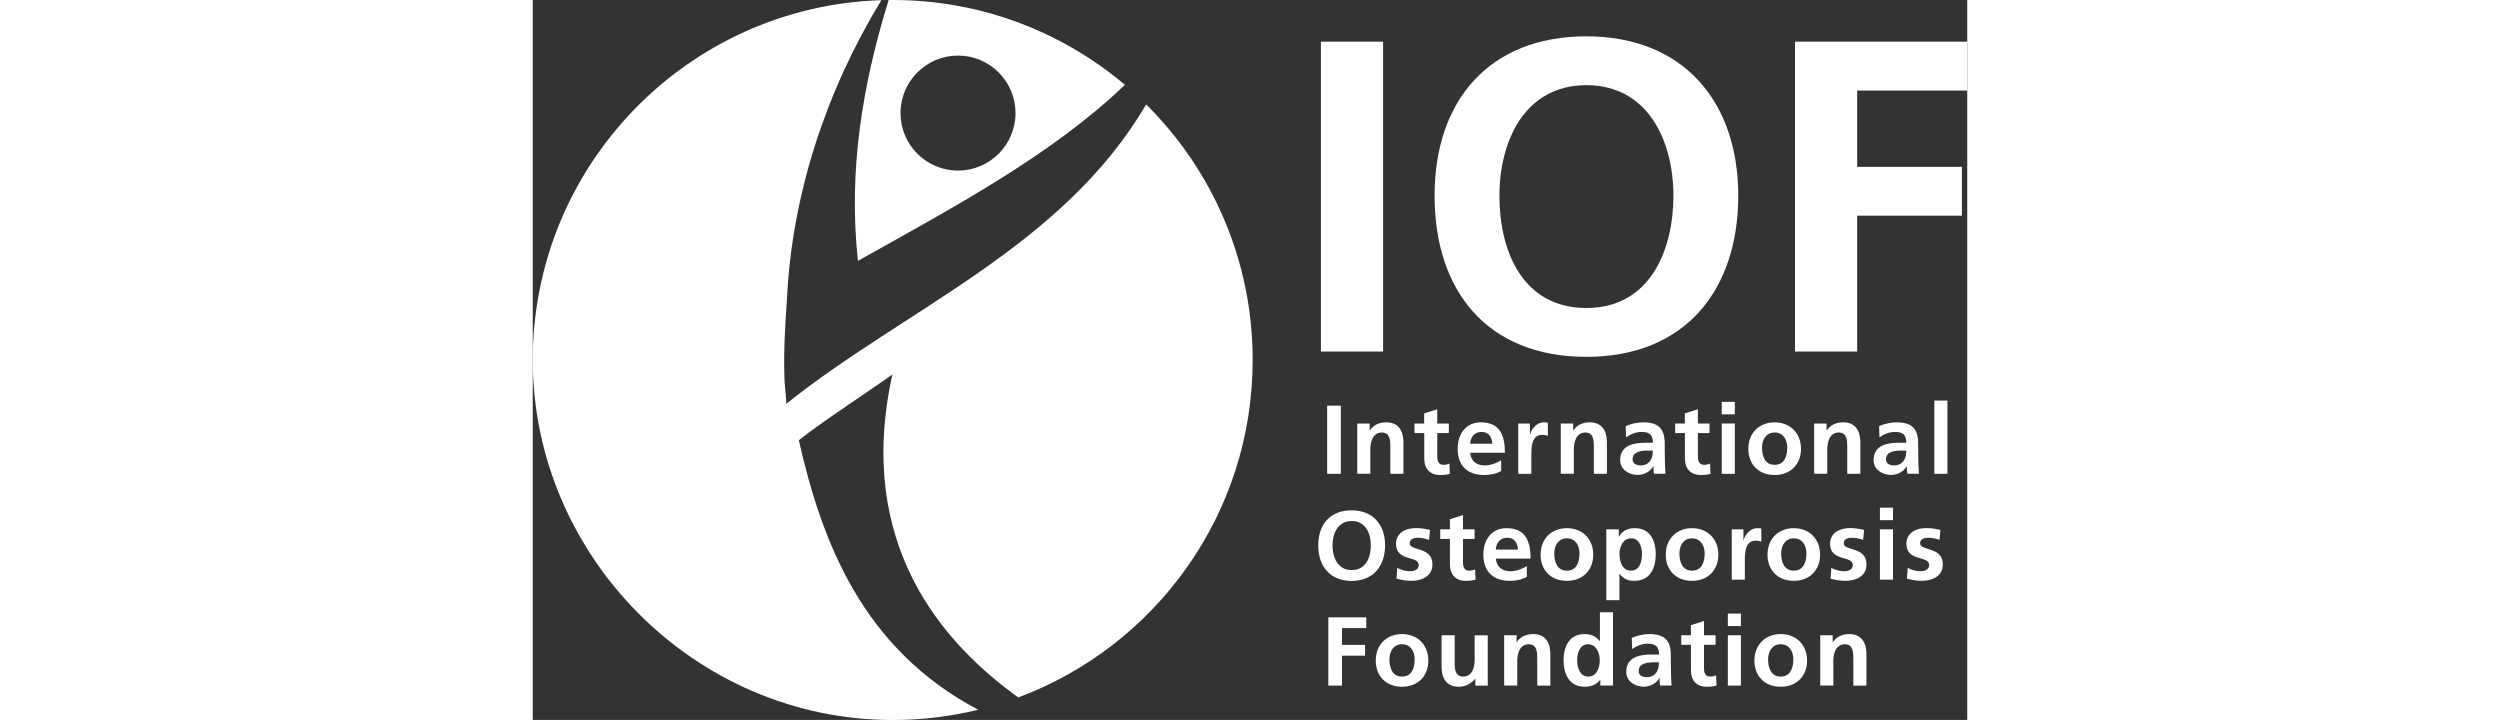<?xml version="1.0" encoding="UTF-8"?>
<svg id="Calque_1" data-name="Calque 1" xmlns="http://www.w3.org/2000/svg" viewBox="0 0 172.14 86.39" width="300">
  <rect x="0" y="0" width="172.14" height="86.39" fill="#333333" stroke="none"/>
  <defs>
    <style>
      .cls-1 {
        fill: #fff;
      }
    </style>
  </defs>
  <g>
    <path class="cls-1" d="m30.49,36.17C31.05,23.41,35.2,10.92,41.83.02,18.61.75,0,19.8,0,43.2s19.34,43.2,43.2,43.2c3.53,0,6.96-.43,10.25-1.23-13.86-7.33-18.74-20.06-21.52-32.34,2.6-2.1,8.45-5.9,11.23-7.9-4.51,20.35,6.02,32.23,15.1,38.76,16.43-6.12,28.13-21.94,28.13-40.49,0-11.99-4.89-22.84-12.78-30.67-10.06,17.15-28.92,24.51-43.19,35.93-.03-1.68-.25-1.65-.25-5.02s.32-7.26.32-7.26"/>
    <path class="cls-1" d="m43.2,0c-.16,0-.32,0-.49,0-3.16,10.21-4.86,20.53-3.69,31.3,11.27-6.31,23.18-12.63,32.04-21.12C63.53,3.83,53.81,0,43.2,0Zm7.83,20.47c-3.81,0-6.9-3.09-6.9-6.9s3.09-6.9,6.9-6.9,6.9,3.09,6.9,6.9-3.09,6.9-6.9,6.9Z"/>
  </g>
  <g>
    <path class="cls-1" d="m151.47,42.18h7.46v-16.3h12.57v-5.86h-12.57v-9.16h13.21v-5.86h-20.67v37.18Zm-35.47-18.7c0-6.55,3.04-13.26,10.44-13.26s10.44,6.71,10.44,13.26-2.82,13.48-10.44,13.48-10.44-6.76-10.44-13.48Zm-7.78,0c0,11.4,6.29,19.34,18.22,19.34s18.22-8.1,18.22-19.34-6.55-19.12-18.22-19.12-18.22,7.72-18.22,19.12Zm-13.64,18.7h7.46V5h-7.46v37.18Z"/>
    <path class="cls-1" d="m98.94,50.82h1.49v.82h.02c.49-.69,1.16-.96,1.98-.96,1.43,0,2.05,1.01,2.05,2.37v3.81h-1.57v-3.22c0-.74-.01-1.74-1.02-1.74-1.14,0-1.38,1.23-1.38,2v2.95h-1.57v-6.04Z"/>
    <rect class="cls-1" x="95.33" y="48.68" width="1.64" height="8.18"/>
    <path class="cls-1" d="m106.97,51.97h-1.16v-1.15h1.16v-1.21l1.57-.5v1.71h1.39v1.15h-1.39v2.81c0,.52.14,1,.74,1,.28,0,.55-.06.72-.16l.05,1.24c-.33.09-.69.14-1.16.14-1.23,0-1.91-.76-1.91-1.96v-3.07Z"/>
    <path class="cls-1" d="m116.21,56.52c-.57.32-1.23.48-2.07.48-1.99,0-3.15-1.15-3.15-3.13,0-1.75.93-3.19,2.8-3.19,2.24,0,2.87,1.54,2.87,3.65h-4.17c.07.97.75,1.52,1.72,1.52.76,0,1.42-.28,2-.61v1.28Zm-1.06-3.27c-.05-.76-.4-1.42-1.28-1.42s-1.32.61-1.39,1.42h2.67Z"/>
    <path class="cls-1" d="m118.27,50.82h1.39v1.37h.02c.07-.56.71-1.51,1.65-1.51.15,0,.32,0,.48.05v1.58c-.14-.08-.42-.13-.7-.13-1.28,0-1.28,1.59-1.28,2.46v2.22h-1.57v-6.04Z"/>
    <path class="cls-1" d="m123.36,50.82h1.49v.82h.02c.49-.69,1.16-.96,1.98-.96,1.43,0,2.05,1.01,2.05,2.37v3.81h-1.57v-3.22c0-.74-.01-1.74-1.02-1.74-1.14,0-1.38,1.23-1.38,2v2.95h-1.57v-6.04Z"/>
    <path class="cls-1" d="m131.14,51.14c.61-.28,1.43-.46,2.1-.46,1.84,0,2.6.76,2.6,2.54v.77c0,.61.01,1.07.02,1.51.01.46.04.88.07,1.35h-1.38c-.06-.32-.06-.71-.07-.9h-.02c-.36.67-1.15,1.04-1.86,1.04-1.07,0-2.11-.64-2.11-1.79,0-.9.43-1.43,1.03-1.72.6-.29,1.37-.35,2.03-.35h.87c0-.97-.43-1.3-1.36-1.3-.67,0-1.34.26-1.86.66l-.05-1.35Zm1.84,4.71c.48,0,.86-.21,1.1-.54.26-.34.33-.77.33-1.24h-.68c-.7,0-1.75.12-1.75,1.04,0,.51.43.74,1,.74"/>
    <path class="cls-1" d="m138.25,51.97h-1.16v-1.15h1.16v-1.21l1.57-.5v1.71h1.39v1.15h-1.39v2.81c0,.52.14,1,.74,1,.28,0,.55-.06.72-.16l.05,1.24c-.33.09-.69.14-1.16.14-1.23,0-1.91-.76-1.91-1.96v-3.07Z"/>
    <path class="cls-1" d="m142.68,48.22h1.57v1.5h-1.57v-1.5Zm0,2.6h1.57v6.04h-1.57v-6.04Z"/>
    <path class="cls-1" d="m149.02,50.68c1.79,0,3.17,1.21,3.17,3.2,0,1.73-1.16,3.12-3.17,3.12s-3.15-1.38-3.15-3.12c0-1.99,1.37-3.2,3.15-3.2m0,5.1c1.21,0,1.52-1.08,1.52-2.09,0-.93-.49-1.79-1.52-1.79s-1.51.89-1.51,1.79c0,1,.32,2.09,1.51,2.09"/>
    <path class="cls-1" d="m153.77,50.82h1.49v.82h.02c.49-.69,1.16-.96,1.98-.96,1.43,0,2.05,1.01,2.05,2.37v3.81h-1.57v-3.22c0-.74-.01-1.74-1.02-1.74-1.14,0-1.38,1.23-1.38,2v2.95h-1.57v-6.04Z"/>
    <path class="cls-1" d="m161.55,51.14c.61-.28,1.43-.46,2.1-.46,1.84,0,2.6.76,2.6,2.54v.77c0,.61.01,1.07.02,1.51.01.46.04.88.07,1.35h-1.38c-.06-.32-.06-.71-.07-.9h-.02c-.36.67-1.15,1.04-1.86,1.04-1.07,0-2.11-.64-2.11-1.79,0-.9.43-1.43,1.03-1.72.6-.29,1.37-.35,2.03-.35h.87c0-.97-.43-1.3-1.36-1.3-.67,0-1.34.26-1.86.66l-.05-1.35Zm1.84,4.71c.48,0,.86-.21,1.1-.54.26-.34.33-.77.33-1.24h-.68c-.7,0-1.75.12-1.75,1.04,0,.51.43.74,1,.74"/>
    <rect class="cls-1" x="168.19" y="48.07" width="1.57" height="8.79"/>
    <path class="cls-1" d="m98.27,61.24c2.57,0,4.01,1.73,4.01,4.21s-1.42,4.26-4.01,4.26-4.01-1.75-4.01-4.26,1.41-4.21,4.01-4.21m0,7.17c1.68,0,2.3-1.49,2.3-2.97s-.67-2.92-2.3-2.92-2.3,1.48-2.3,2.92.62,2.97,2.3,2.97"/>
    <path class="cls-1" d="m107.57,64.79c-.48-.16-.83-.26-1.41-.26-.42,0-.93.15-.93.67,0,.96,2.73.35,2.73,2.53,0,1.41-1.25,1.97-2.53,1.97-.6,0-1.21-.11-1.78-.26l.09-1.29c.49.25,1.01.4,1.55.4.4,0,1.03-.15,1.03-.74,0-1.18-2.73-.37-2.73-2.56,0-1.3,1.14-1.88,2.37-1.88.74,0,1.22.12,1.71.22l-.11,1.18Z"/>
    <path class="cls-1" d="m110.06,64.67h-1.16v-1.15h1.16v-1.21l1.57-.5v1.71h1.39v1.15h-1.39v2.81c0,.52.14,1,.74,1,.28,0,.55-.06.71-.16l.05,1.24c-.33.09-.69.14-1.16.14-1.23,0-1.91-.76-1.91-1.96v-3.07Z"/>
    <path class="cls-1" d="m119.29,69.22c-.57.32-1.23.48-2.07.48-1.99,0-3.15-1.15-3.15-3.13,0-1.75.93-3.19,2.8-3.19,2.24,0,2.87,1.54,2.87,3.65h-4.17c.07.97.75,1.52,1.72,1.52.76,0,1.42-.28,2-.61v1.28Zm-1.06-3.27c-.05-.76-.4-1.42-1.28-1.42s-1.33.61-1.39,1.42h2.67Z"/>
    <path class="cls-1" d="m124.09,63.38c1.79,0,3.17,1.21,3.17,3.2,0,1.73-1.16,3.12-3.17,3.12s-3.15-1.38-3.15-3.12c0-1.99,1.37-3.2,3.15-3.2m0,5.1c1.21,0,1.52-1.08,1.52-2.09,0-.93-.49-1.79-1.52-1.79s-1.51.89-1.51,1.79c0,1,.32,2.09,1.51,2.09"/>
    <path class="cls-1" d="m128.83,63.52h1.5v.86h.02c.35-.59.95-1,1.88-1,1.85,0,2.53,1.48,2.53,3.14s-.68,3.18-2.57,3.18c-.67,0-1.22-.16-1.77-.83h-.02v3.15h-1.57v-8.5Zm1.58,3c0,.86.34,1.96,1.38,1.96s1.32-1.12,1.32-1.96-.28-1.92-1.3-1.92-1.41,1.08-1.41,1.92"/>
    <path class="cls-1" d="m139.11,63.38c1.79,0,3.16,1.21,3.16,3.2,0,1.73-1.16,3.12-3.16,3.12s-3.15-1.38-3.15-3.12c0-1.99,1.37-3.2,3.15-3.2m0,5.1c1.21,0,1.52-1.08,1.52-2.09,0-.93-.49-1.79-1.52-1.79s-1.51.89-1.51,1.79c0,1,.32,2.09,1.51,2.09"/>
    <path class="cls-1" d="m143.89,63.52h1.39v1.37h.02c.07-.56.71-1.51,1.65-1.51.15,0,.32,0,.48.05v1.58c-.14-.08-.42-.13-.7-.13-1.28,0-1.28,1.59-1.28,2.46v2.22h-1.57v-6.04Z"/>
    <path class="cls-1" d="m151.32,63.38c1.79,0,3.16,1.21,3.16,3.2,0,1.73-1.16,3.12-3.16,3.12s-3.15-1.38-3.15-3.12c0-1.99,1.37-3.2,3.15-3.2m0,5.1c1.21,0,1.52-1.08,1.52-2.09,0-.93-.49-1.79-1.52-1.79s-1.51.89-1.51,1.79c0,1,.32,2.09,1.51,2.09"/>
    <path class="cls-1" d="m159.66,64.79c-.48-.16-.83-.26-1.41-.26-.42,0-.93.15-.93.67,0,.96,2.73.35,2.73,2.53,0,1.41-1.25,1.97-2.53,1.97-.6,0-1.21-.11-1.78-.26l.09-1.29c.49.25,1.01.4,1.55.4.4,0,1.03-.15,1.03-.74,0-1.18-2.73-.37-2.73-2.56,0-1.3,1.14-1.88,2.37-1.88.74,0,1.22.12,1.71.22l-.11,1.18Z"/>
    <path class="cls-1" d="m161.66,60.92h1.57v1.5h-1.57v-1.5Zm0,2.6h1.57v6.04h-1.57v-6.04Z"/>
    <path class="cls-1" d="m168.82,64.79c-.48-.16-.83-.26-1.41-.26-.42,0-.93.15-.93.67,0,.96,2.73.35,2.73,2.53,0,1.41-1.25,1.97-2.53,1.97-.6,0-1.21-.11-1.78-.26l.09-1.29c.49.25,1.01.4,1.55.4.4,0,1.03-.15,1.03-.74,0-1.18-2.73-.37-2.73-2.56,0-1.3,1.14-1.88,2.37-1.88.74,0,1.22.12,1.71.22l-.11,1.18Z"/>
    <polygon class="cls-1" points="95.47 74.08 100.02 74.08 100.02 75.37 97.11 75.37 97.11 77.39 99.88 77.39 99.88 78.68 97.11 78.68 97.11 82.27 95.47 82.27 95.47 74.08"/>
    <path class="cls-1" d="m104.31,76.09c1.79,0,3.16,1.21,3.16,3.2,0,1.73-1.16,3.12-3.16,3.12s-3.15-1.38-3.15-3.12c0-1.99,1.37-3.2,3.15-3.2m0,5.1c1.21,0,1.52-1.08,1.52-2.09,0-.93-.49-1.79-1.52-1.79s-1.51.89-1.51,1.79c0,1,.32,2.09,1.51,2.09"/>
    <path class="cls-1" d="m114.6,82.27h-1.49v-.82h-.02c-.48.59-1.16.96-1.98.96-1.43,0-2.05-1.01-2.05-2.37v-3.81h1.57v3.22c0,.74.01,1.74,1.02,1.74,1.14,0,1.38-1.23,1.38-2v-2.95h1.57v6.04Z"/>
    <path class="cls-1" d="m116.57,76.23h1.49v.82h.02c.49-.69,1.16-.96,1.98-.96,1.43,0,2.05,1.01,2.05,2.37v3.81h-1.57v-3.22c0-.74-.01-1.74-1.02-1.74-1.14,0-1.38,1.23-1.38,2v2.95h-1.57v-6.04Z"/>
    <path class="cls-1" d="m128.1,81.59h-.02c-.47.59-1.11.82-1.85.82-1.85,0-2.53-1.52-2.53-3.18s.68-3.14,2.53-3.14c.79,0,1.34.27,1.81.84h.02v-3.46h1.57v8.79h-1.52v-.68Zm-1.44-.4c1.04,0,1.38-1.1,1.38-1.96s-.4-1.92-1.41-1.92-1.3,1.11-1.3,1.92.29,1.96,1.32,1.96"/>
    <path class="cls-1" d="m131.87,76.55c.61-.28,1.43-.46,2.1-.46,1.84,0,2.6.76,2.6,2.54v.77c0,.61.01,1.07.02,1.51.01.46.04.88.07,1.35h-1.38c-.06-.32-.06-.72-.07-.9h-.02c-.36.67-1.15,1.04-1.86,1.04-1.07,0-2.11-.64-2.11-1.79,0-.9.43-1.43,1.03-1.72.6-.29,1.37-.35,2.03-.35h.87c0-.97-.43-1.3-1.36-1.3-.67,0-1.34.26-1.86.66l-.05-1.35Zm1.84,4.71c.48,0,.86-.21,1.1-.54.26-.34.33-.77.33-1.24h-.68c-.7,0-1.75.12-1.75,1.04,0,.52.43.74,1,.74"/>
    <path class="cls-1" d="m138.98,77.38h-1.16v-1.15h1.16v-1.21l1.57-.5v1.71h1.39v1.15h-1.39v2.81c0,.52.14,1,.74,1,.28,0,.55-.06.71-.16l.05,1.24c-.33.09-.69.14-1.16.14-1.23,0-1.91-.76-1.91-1.96v-3.07Z"/>
    <path class="cls-1" d="m143.41,73.63h1.57v1.5h-1.57v-1.5Zm0,2.6h1.57v6.04h-1.57v-6.04Z"/>
    <path class="cls-1" d="m149.75,76.09c1.79,0,3.17,1.21,3.17,3.2,0,1.73-1.16,3.12-3.17,3.12s-3.15-1.38-3.15-3.12c0-1.99,1.37-3.2,3.15-3.2m0,5.1c1.21,0,1.52-1.08,1.52-2.09,0-.93-.49-1.79-1.52-1.79s-1.51.89-1.51,1.79c0,1,.32,2.09,1.51,2.09"/>
    <path class="cls-1" d="m154.5,76.23h1.49v.82h.02c.49-.69,1.16-.96,1.98-.96,1.43,0,2.05,1.01,2.05,2.37v3.81h-1.57v-3.22c0-.74-.01-1.74-1.02-1.74-1.14,0-1.38,1.23-1.38,2v2.95h-1.57v-6.04Z"/>
  </g>
</svg>

